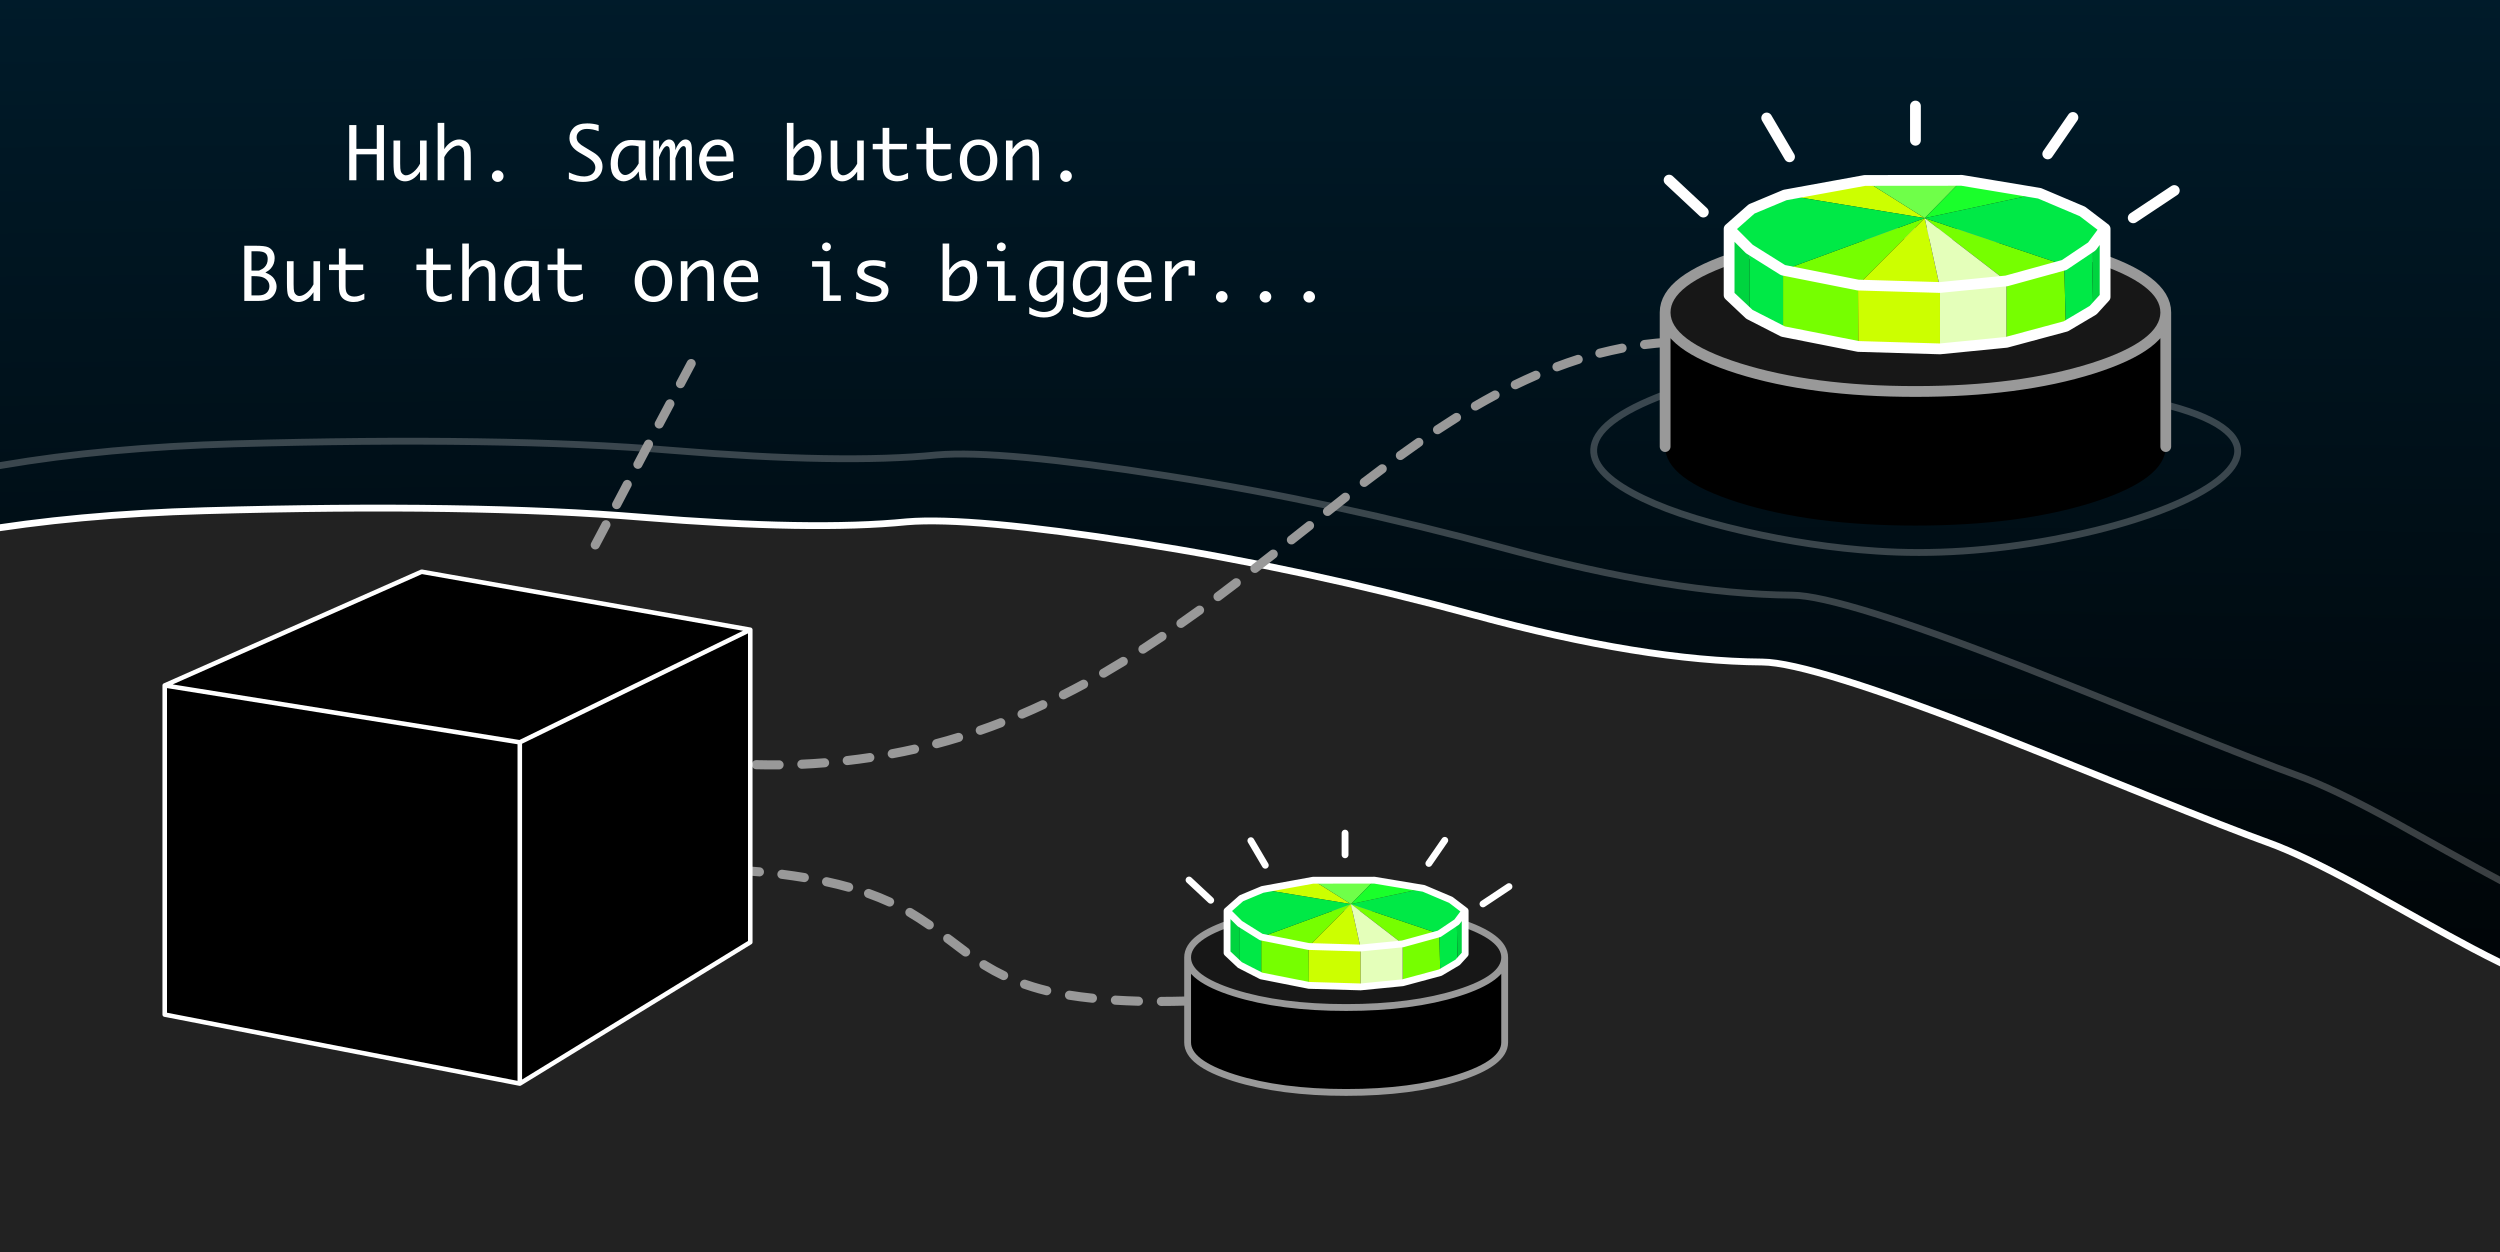 
<svg xmlns="http://www.w3.org/2000/svg" version="1.1" xmlns:xlink="http://www.w3.org/1999/xlink" preserveAspectRatio="none" x="0px" y="0px" width="2196px" height="1100px" viewBox="0 0 2196 1100">
<rect x="0" y="0" width="2196" height="1100" fill="#808080" stroke="none"/>
<defs>
<radialGradient id="Gradient_1" gradientUnits="userSpaceOnUse" cx="0" cy="0" r="1086.7" fx="0" fy="0" gradientTransform="matrix( 0, 1, -12.358, 0, 1182.1,1005.15) " spreadMethod="pad">
<stop  offset="0%" stop-color="#000000"/>

<stop  offset="100%" stop-color="#001D2D"/>
</radialGradient>

<g id="Layer11_0_FILL">
<path fill="url(#Gradient_1)" stroke="none" d="
M 2311.45 -65.7
Q 2311.078 -51.542 1930.55 -43.2 1587.75 -35.7 1092.6 -35.7 597.45 -35.7 254.65 -43.2 -125.878 -51.542 -126.25 -65.7
L -126.25 1147.65 2311.45 1147.65 2311.45 -65.7 Z"/>
</g>

<g id="Layer9_0_FILL">
<path fill="#222222" stroke="none" d="
M 1885.2 698.35
Q 1783.85 657.5 1754 645.85 1590.3 581.85 1548.05 581.5 1443.946 580.762 1295.05 540.3 1146.207 499.837 999.2 476.75 852.197 453.704 796.65 458.35 713.7 466.7 564 454.35 414.25 442 180 448.6 67.1 451.75 -24.65 467.45 -45.05 470.9 -66.25 474.25
L -66.25 1147.65 2328.6 1147.65 2328.6 874.7
Q 2303.8 885.55 2259.75 872 2225.25 861.4 2171.05 832.75 2152.95 823.2 2123.8 806.9 2085.7 785.6 2077.1 780.85 2022.95 751.15 1992.5 740.2 1960.3 728.6 1885.2 698.35 Z"/>
</g>

<g id="Layer8_0_STROKES_1_FILL">
<path fill="#999999" stroke="none" d="
M 524.1 482.45
Q 525.677 481.969 526.45 480.5
L 535.8 462.8
Q 536.571 461.323 536.05 459.75 535.574 458.173 534.1 457.4 532.628 456.629 531.05 457.1 529.473 457.631 528.7 459.1
L 519.35 476.8
Q 518.579 478.277 519.05 479.85 519.576 481.427 521.05 482.2 522.522 482.971 524.1 482.45
M 538.1 441.4
Q 537.329 442.877 537.8 444.45 538.326 446.027 539.8 446.8 541.272 447.571 542.85 447.05 544.427 446.569 545.2 445.1
L 554.5 427.4
Q 555.271 425.923 554.75 424.35 554.274 422.773 552.8 422 551.328 421.229 549.75 421.7 548.173 422.231 547.4 423.7
L 538.1 441.4
M 571.5 386.6
Q 570.028 385.829 568.45 386.3 566.873 386.831 566.1 388.3
L 556.8 406
Q 556.029 407.477 556.5 409.05 557.026 410.627 558.5 411.4 559.972 412.171 561.55 411.65 563.127 411.169 563.9 409.7
L 573.2 392
Q 573.971 390.523 573.45 388.95 572.974 387.373 571.5 386.6
M 591.95 356.6
Q 592.758 355.151 592.25 353.55 591.788 352 590.3 351.2 588.856 350.442 587.25 350.9 585.7 351.417 584.9 352.85
L 575.5 370.55
Q 574.742 372.049 575.2 373.6 575.712 375.2 577.15 375.95 578.644 376.758 580.2 376.25 581.8 375.783 582.55 374.3
L 591.95 356.6
M 610.95 318.15
Q 610.488 316.6 609 315.8 607.556 315.042 605.95 315.5 604.4 316.017 603.6 317.45
L 594.2 335.15
Q 593.442 336.649 593.9 338.2 594.412 339.8 595.85 340.55 597.344 341.358 598.9 340.85 600.5 340.383 601.25 338.9
L 610.65 321.2
Q 611.458 319.751 610.95 318.15 Z"/>
</g>

<g id="Layer5_0_STROKES_1_FILL">
<path fill="#999999" stroke="none" d="
M 885.35 855.6
Q 884.82 854.07 883.3 853.35 875.268 849.491 867.7 844.85 867.086 844.461 866.4 844 865.015 843.137 863.4 843.5 861.779 843.855 860.85 845.25 859.987 846.642 860.35 848.25 860.697 849.87 862.05 850.75 862.814 851.239 863.5 851.65 871.432 856.509 879.85 860.55 881.371 861.271 882.9 860.7 884.481 860.172 885.2 858.65 885.923 857.181 885.35 855.6
M 820.2 811.8
Q 819.932 810.177 818.55 809.2 809.536 802.921 802.25 798.65
L 802.3 798.65
Q 801.8 798.375 801.3 798.05 799.871 797.221 798.25 797.6 796.676 798.029 795.8 799.45 794.971 800.874 795.35 802.45 795.783 804.073 797.2 804.9 797.7 805.225 798.2 805.5
L 798.2 805.55
Q 805.263 809.679 814 815.75 815.383 816.719 817 816.4 818.625 816.134 819.55 814.75 820.521 813.419 820.2 811.8
M 852.15 835.65
Q 851.905 834.017 850.55 833 844.209 828.346 836.4 822.3 836.355 822.301 836.3 822.25 835.627 821.763 834.95 821.25 833.664 820.227 832 820.4 830.381 820.622 829.35 821.9 828.325 823.233 828.5 824.85 828.725 826.518 830 827.55 830.739 828.111 831.5 828.65 831.538 828.698 831.55 828.7 839.42 834.775 845.8 839.45 847.166 840.451 848.8 840.2 850.436 839.955 851.4 838.6 852.405 837.285 852.15 835.65
M 940.1 870.25
Q 938.457 869.983 937.1 870.95 935.76 871.934 935.5 873.55 935.231 875.205 936.2 876.55 937.185 877.889 938.8 878.15 948.52 879.715 959.15 880.8 960.829 880.995 962.1 879.95 963.408 878.897 963.55 877.25 963.746 875.61 962.7 874.3 961.658 873.043 960 872.85 949.593 871.785 940.1 870.25
M 908.35 863.05
Q 904.789 861.998 901.3 860.75 899.769 860.228 898.25 860.95 896.778 861.669 896.2 863.2 895.677 864.781 896.4 866.25 897.119 867.771 898.65 868.3 902.311 869.602 906.05 870.7
L 906 870.7
Q 911.982 872.565 918.5 874.15 920.106 874.527 921.5 873.65 922.937 872.794 923.3 871.2 923.716 869.594 922.85 868.15 921.995 866.752 920.4 866.35 914.118 864.835 908.35 863.05
L 908.35 863.05
M 1020.15 875.65
Q 1018.495 875.652 1017.3 876.8 1016.152 877.995 1016.15 879.65 1016.152 881.305 1017.3 882.45 1018.495 883.648 1020.15 883.65 1030.011 883.651 1040.4 883.35 1042.067 883.303 1043.2 882.1 1044.344 880.884 1044.3 879.2 1044.254 877.583 1043.05 876.45 1041.835 875.308 1040.15 875.35 1029.889 875.649 1020.15 875.65
M 980.05 874.55
Q 978.402 874.45 977.15 875.55 975.905 876.65 975.8 878.3 975.699 879.951 976.8 881.2 977.897 882.444 979.55 882.55 989.36 883.151 999.85 883.45 1001.535 883.492 1002.75 882.35 1003.954 881.217 1004 879.55 1004.044 877.916 1002.9 876.7 1001.767 875.497 1000.1 875.45 989.74 875.149 980.05 874.55
M 1070.35 875.25
Q 1069.131 874.164 1067.45 874.25 1063.85 874.45 1060.25 874.6 1058.625 874.675 1057.5 875.9 1056.379 877.124 1056.45 878.75 1056.524 880.425 1057.75 881.55 1058.973 882.67 1060.6 882.6 1064.25 882.45 1067.9 882.25 1069.57 882.159 1070.65 880.9 1071.787 879.681 1071.7 878 1071.61 876.38 1070.35 875.25
M 603.75 762.35
Q 603.708 763.999 604.85 765.2 605.999 766.404 607.65 766.45 617.711 766.7 627.3 767.15 628.975 767.221 630.2 766.1 631.425 764.978 631.5 763.3 631.572 761.676 630.45 760.45 629.327 759.227 627.65 759.15 617.988 758.7 607.85 758.45 606.2 758.409 605 759.55 603.794 760.697 603.75 762.35
M 564.15 762.25
Q 564.166 763.895 565.35 765.05 566.544 766.213 568.2 766.2 578.262 766.1 587.9 766.15 589.57 766.162 590.75 765 591.935 763.829 591.95 762.15 591.963 760.528 590.8 759.35 589.632 758.166 587.95 758.15 578.238 758.1 568.1 758.2 566.454 758.217 565.3 759.4 564.136 760.593 564.15 762.25
M 647.3 668.2
Q 646.219 666.991 644.55 666.9 634.737 666.362 624.8 665.5 623.15 665.383 621.85 666.45 620.611 667.513 620.45 669.15 620.332 670.8 621.4 672.05 622.462 673.337 624.1 673.45 634.163 674.338 644.1 674.9 645.782 674.986 647 673.85 648.26 672.77 648.35 671.1 648.437 669.469 647.3 668.2
M 604.15 671.45
Q 605.82 671.66 607.1 670.6 608.429 669.592 608.6 667.95 608.811 666.318 607.75 665 606.754 663.722 605.1 663.5 595.325 662.387 585.45 660.95 583.85 660.71 582.5 661.7 581.193 662.692 580.95 664.3 580.709 665.951 581.7 667.25 582.69 668.606 584.3 668.85 594.275 670.313 604.15 671.45
M 1086.45 507.95
Q 1084.846 507.723 1083.5 508.7 1075.388 514.962 1067.5 520.85 1066.179 521.847 1065.95 523.45 1065.709 525.116 1066.7 526.45 1067.694 527.771 1069.3 528 1070.965 528.237 1072.3 527.25 1080.212 521.338 1088.35 515.05 1089.682 514.063 1089.9 512.4 1090.127 510.791 1089.1 509.45 1088.114 508.163 1086.45 507.95
M 1003.1 574.1
Q 1004.72 574.449 1006.1 573.55 1014.362 568.226 1023 562.35 1024.362 561.419 1024.65 559.8 1024.985 558.176 1024.05 556.8 1023.119 555.433 1021.5 555.1 1019.881 554.815 1018.5 555.75 1009.938 561.574 1001.75 566.85 1000.393 567.746 1000.05 569.35 999.699 570.973 1000.6 572.35 1001.494 573.759 1003.1 574.1
M 1051.35 532.7
Q 1043.025 538.737 1035.05 544.3 1033.708 545.275 1033.4 546.9 1033.129 548.52 1034.05 549.85 1035.025 551.234 1036.65 551.5 1038.277 551.821 1039.65 550.85 1047.674 545.263 1056.05 539.2 1057.387 538.214 1057.65 536.55 1057.906 534.945 1056.9 533.6 1055.953 532.26 1054.3 532 1052.698 531.733 1051.35 532.7
M 1118.85 482.75
Q 1117.234 482.579 1115.9 483.6 1107.225 490.4 1099.85 496.15 1098.573 497.184 1098.35 498.8 1098.175 500.466 1099.2 501.75 1100.23 503.078 1101.85 503.25 1103.516 503.471 1104.8 502.45 1112.175 496.7 1120.85 489.9 1122.178 488.866 1122.35 487.2 1122.575 485.584 1121.55 484.25 1120.52 482.972 1118.85 482.75
M 1150.75 457.7
Q 1149.132 457.529 1147.8 458.55 1139.475 465.15 1131.9 471.1 1130.627 472.131 1130.4 473.75 1130.226 475.417 1131.25 476.7 1132.281 478.028 1133.9 478.2 1135.562 478.424 1136.85 477.4 1144.425 471.45 1152.75 464.85 1154.078 463.814 1154.25 462.15 1154.461 460.531 1153.4 459.2 1152.404 457.921 1150.75 457.7
M 1182.25 432.8
Q 1180.62 432.641 1179.3 433.65 1171.162 440.125 1163.6 446.1 1162.312 447.159 1162.1 448.8 1161.939 450.432 1162.95 451.7 1164.009 453.029 1165.65 453.2 1167.29 453.411 1168.6 452.35 1176.138 446.375 1184.25 439.9 1185.577 438.889 1185.75 437.25 1185.961 435.618 1184.9 434.3 1183.892 433.021 1182.25 432.8
M 1218.1 412.35
Q 1218.341 410.734 1217.35 409.4 1216.356 408.079 1214.7 407.85 1213.085 407.612 1211.75 408.6 1203.988 414.412 1195.9 420.55 1194.616 421.588 1194.4 423.2 1194.173 424.859 1195.15 426.15 1196.186 427.486 1197.8 427.7 1199.456 427.925 1200.75 426.9 1208.812 420.788 1216.55 415 1217.87 414.003 1218.1 412.35
M 843.85 644.2
Q 842.404 643.443 840.8 643.9 831.3 646.848 821.7 649.35 820.13 649.81 819.3 651.25 818.457 652.682 818.85 654.25 819.309 655.868 820.75 656.7 822.184 657.541 823.75 657.1 833.5 654.552 843.15 651.55 844.751 651.087 845.5 649.6 846.308 648.156 845.8 646.55 845.338 645 843.85 644.2
M 859.8 637.7
Q 858.23 638.266 857.5 639.75 856.777 641.241 857.3 642.8 857.864 644.367 859.35 645.1 860.844 645.821 862.4 645.25 871.475 642.151 880.45 638.65 881.229 638.367 881.8 637.75 881.875 637.725 881.9 637.65 883.098 636.505 883.1 634.85 883.098 633.195 881.9 632 880.755 630.852 879.1 630.85 877.933 630.851 877 631.4 868.45 634.743 859.8 637.7
M 917.4 615.3
Q 915.851 614.729 914.35 615.4 905.213 619.699 896.15 623.55 894.664 624.224 894.05 625.75 893.426 627.291 894.05 628.8 894.723 630.34 896.25 630.95 897.786 631.573 899.3 630.9 908.487 627.001 917.75 622.65 919.241 621.959 919.8 620.4 920.373 618.85 919.65 617.35 918.961 615.857 917.4 615.3
M 953 597.2
Q 951.416 596.744 949.95 597.5 941.1 602.299 932.3 606.7 930.825 607.478 930.3 609.05 929.778 610.617 930.5 612.1 931.277 613.579 932.85 614.1 934.413 614.621 935.9 613.85 944.8 609.401 953.75 604.55 955.202 603.781 955.65 602.2 956.158 600.614 955.35 599.15 954.583 597.696 953 597.2
M 759.35 786.55
Q 760.063 788.055 761.6 788.6 771.044 791.957 779.75 795.95 781.298 796.673 782.85 796.1 784.389 795.527 785.05 794 785.773 792.508 785.2 790.95 784.621 789.411 783.1 788.7 774.056 784.543 764.25 781.05 762.737 780.529 761.25 781.25 759.743 781.954 759.15 783.5 758.627 785.054 759.35 786.55
M 722.7 776.7
Q 723.609 778.122 725.2 778.45 735.281 780.591 744.35 783.15 745.942 783.605 747.4 782.8 748.847 781.989 749.3 780.4 749.757 778.805 748.95 777.35 748.142 775.905 746.55 775.45 737.219 772.809 726.85 770.6 725.262 770.288 723.85 771.2 722.489 772.109 722.15 773.7 721.8 775.338 722.7 776.7
M 683.65 770.45
Q 684.698 771.761 686.35 771.95 696.472 773.263 705.85 774.8 707.476 775.067 708.8 774.1 710.176 773.13 710.45 771.5 710.719 769.872 709.75 768.5 708.782 767.175 707.15 766.9 697.628 765.337 687.35 764 685.717 763.813 684.4 764.8 683.087 765.851 682.85 767.5 682.662 769.137 683.65 770.45
M 670.15 763.3
Q 669.118 762.028 667.45 761.85 657.827 760.962 647.55 760.25 645.926 760.149 644.65 761.25 643.419 762.335 643.3 763.95 643.198 765.623 644.3 766.85 645.386 768.13 647 768.25 657.173 768.938 666.7 769.8 668.37 769.981 669.65 768.9 670.924 767.867 671.05 766.2 671.232 764.58 670.15 763.3
M 726.9 667
Q 725.665 665.934 724 666.05 714.15 666.861 704.15 667.3 702.521 667.376 701.4 668.6 700.278 669.826 700.35 671.45 700.425 673.127 701.65 674.25 702.878 675.371 704.5 675.3 714.65 674.839 724.65 674 726.323 673.889 727.4 672.6 728.467 671.366 728.3 669.7 728.19 668.078 726.9 667
M 661.6 668.8
Q 660.395 669.947 660.35 671.6 660.307 673.249 661.45 674.45 662.599 675.654 664.25 675.7 674.375 675.951 684.4 675.85 686.046 675.833 687.2 674.65 688.364 673.457 688.35 671.8 688.334 670.155 687.15 669 685.956 667.837 684.3 667.85 674.424 667.949 664.45 667.7 662.8 667.659 661.6 668.8
M 805.45 654.65
Q 804.081 653.787 802.45 654.15 792.787 656.336 783 658.15 781.383 658.482 780.45 659.85 779.515 661.223 779.8 662.85 780.131 664.467 781.5 665.4 782.873 666.333 784.5 666 794.413 664.164 804.2 661.95 805.834 661.58 806.7 660.15 807.614 658.779 807.25 657.15 806.881 655.564 805.45 654.65
M 766.4 662.2
Q 765.086 661.246 763.45 661.5 753.675 662.986 743.8 664.1 742.157 664.322 741.1 665.6 740.089 666.918 740.25 668.55 740.471 670.192 741.75 671.2 743.069 672.26 744.7 672.05 754.725 670.914 764.65 669.4 766.285 669.154 767.25 667.8 768.255 666.485 768 664.85 767.755 663.214 766.4 662.2
M 965.5 590.25
Q 965.107 591.868 965.95 593.3 966.782 594.741 968.35 595.15 969.964 595.592 971.4 594.75 980.037 589.738 988.75 584.4 990.185 583.555 990.55 581.95 990.966 580.344 990.1 578.9 989.245 577.513 987.65 577.1 986.046 576.724 984.6 577.55 975.962 582.862 967.4 587.85 965.963 588.683 965.5 590.25
M 1280.3 362.8
Q 1278.688 362.425 1277.25 363.3 1269.189 368.386 1260.55 374.1 1259.162 375.041 1258.8 376.65 1258.501 378.268 1259.4 379.65 1260.338 381.039 1261.95 381.35 1263.567 381.696 1264.95 380.75 1273.511 375.114 1281.5 370.1 1282.927 369.211 1283.3 367.6 1283.664 365.986 1282.75 364.55 1281.9 363.171 1280.3 362.8
M 1247 384.65
Q 1245.383 384.381 1244 385.3 1236.088 390.837 1227.75 396.85 1226.412 397.836 1226.15 399.45 1225.894 401.105 1226.85 402.45 1227.847 403.79 1229.45 404.05 1231.103 404.316 1232.45 403.35 1240.712 397.363 1248.55 391.85 1249.932 390.923 1250.2 389.3 1250.521 387.681 1249.55 386.3 1248.625 384.966 1247 384.65
M 1500.5 296.1
Q 1492.5 295.797 1484.5 295.9 1482.857 295.917 1481.7 297.1 1480.536 298.293 1480.55 299.95 1480.566 301.595 1481.75 302.75 1482.941 303.913 1484.6 303.9 1492.4 303.803 1500.2 304.1 1501.855 304.157 1503.05 303 1504.29 301.897 1504.35 300.25 1504.408 298.596 1503.25 297.35 1502.146 296.162 1500.5 296.1
M 1442.15 305.8
Q 1443.487 306.837 1445.1 306.6 1454.95 305.341 1464.8 304.65 1466.483 304.529 1467.55 303.25 1468.653 302.021 1468.5 300.35 1468.418 298.721 1467.15 297.6 1465.918 296.536 1464.25 296.65 1454.15 297.359 1444.05 298.65 1442.44 298.901 1441.4 300.2 1440.411 301.539 1440.6 303.15 1440.85 304.812 1442.15 305.8
M 1427.05 302.5
Q 1425.694 301.603 1424.05 301.9 1414.213 303.846 1404.35 306.35 1402.749 306.794 1401.9 308.2 1401.058 309.652 1401.45 311.25 1401.893 312.851 1403.3 313.7 1404.752 314.541 1406.35 314.1 1415.987 311.654 1425.6 309.75 1427.249 309.451 1428.15 308.05 1429.098 306.696 1428.75 305.05 1428.453 303.454 1427.05 302.5
M 1314.45 343.15
Q 1312.882 342.693 1311.4 343.45 1302.763 348.111 1294 353.2 1292.562 354.033 1292.1 355.6 1291.707 357.218 1292.55 358.65 1293.382 360.091 1294.95 360.5 1296.565 360.941 1298 360.1 1306.637 355.089 1315.15 350.5 1316.637 349.734 1317.1 348.15 1317.608 346.579 1316.8 345.1 1316.035 343.66 1314.45 343.15
M 1366 325.85
Q 1367.538 326.534 1369.05 325.95 1378.312 322.441 1387.5 319.5 1389.08 319.008 1389.85 317.5 1390.609 316.063 1390.1 314.5 1389.597 312.921 1388.1 312.15 1386.662 311.38 1385.1 311.85 1375.688 314.859 1366.2 318.45 1364.679 319.054 1364 320.55 1363.326 322.085 1363.9 323.6 1364.515 325.169 1366 325.85
M 1350.6 325.9
Q 1349.086 325.314 1347.55 325.95 1338.475 329.91 1329.3 334.35 1327.815 335.073 1327.25 336.6 1326.727 338.196 1327.45 339.7 1328.171 341.186 1329.7 341.7 1331.295 342.271 1332.8 341.55 1341.825 337.19 1350.75 333.3 1352.263 332.661 1352.85 331.1 1353.487 329.594 1352.8 328.05 1352.162 326.545 1350.6 325.9 Z"/>
</g>

<g id="Layer5_1_FILL">
<path fill="#000000" stroke="none" d="
M 553.3 389.5
L 193.1 331.8 193.1 665.7 553.3 735.7 553.3 389.5
M 453.75 216.45
L 193.1 331.8 553.3 389.5 787.1 275.3 453.75 216.45
M 787.1 592.3
L 787.1 275.3 553.3 389.5 553.3 735.7 787.1 592.3 Z"/>
</g>

<g id="science_button_in_water_0_Layer2_0_FILL">
<path fill="#000000" stroke="none" d="
M 277.9 95.3
Q 277.55 113.35 237.15 126.15 196.35 139 138.65 139 81 139 40.15 126.15 -0.25 113.35 -0.6 95.3
L -0.6 169.65
Q -0.6 187.85 40.15 200.75 81 213.6 138.65 213.6 196.35 213.6 237.15 200.75 277.9 187.85 277.9 169.65
L 277.9 95.3 Z"/>

<path fill="#171717" stroke="none" d="
M 277.9 95.3
L 277.9 95
Q 277.9 76.8 237.15 63.85 196.35 50.95 138.65 50.95 81 50.95 40.15 63.85 -0.6 76.8 -0.6 95
L -0.6 95.3
Q -0.25 113.35 40.15 126.15 81 139 138.65 139 196.35 139 237.15 126.15 277.55 113.35 277.9 95.3 Z"/>
</g>

<g id="science_button_cap_1_0_Layer1_0_FILL">
<path fill="#76FF00" stroke="none" d="
M 108.8 79.6
L 154.25 114.55 186.4 105.7 108.8 79.6
M 30 108.55
L 71.7 116.85 108.8 79.6 30 108.55
M 30 108.55
L 30 142.7 71.9 151 71.7 116.85 30 108.55
M 187.3 139.8
L 186.4 105.7 154.25 114.55 154.25 148.7 187.3 139.8 Z"/>

<path fill="#CCFF00" stroke="none" d="
M 117.3 118.2
L 108.8 79.6 71.7 116.85 117.3 118.2
M 71.7 116.85
L 71.9 151 117.3 152.35 117.3 118.2 71.7 116.85
M 75.5 58.65
L 31.05 66.75 108.8 79.6 75.5 58.65 Z"/>

<path fill="#E4FFBA" stroke="none" d="
M 117.3 118.2
L 154.25 114.55 108.8 79.6 117.3 118.2
M 117.3 118.2
L 117.3 152.35 154.25 148.7 154.25 114.55 117.3 118.2 Z"/>

<path fill="#00E946" stroke="none" d="
M 30 142.7
L 30 108.55 11.25 96.8 11.25 133.1 30 142.7
M 0 85.55
L 11.25 96.8 30 108.55 108.8 79.6 31.05 66.75 12.5 74.5 0 85.55
M 186.4 105.7
L 187.3 139.8 202.5 130.8 201.8 95.35 186.4 105.7
M 209.15 85.55
L 209.1 85.45 206.35 89.2 209.15 85.55
M 196.55 75.9
L 172.7 65.8 108.8 79.6 186.4 105.7 201.8 95.35 206.35 89.2 209.1 85.45 196.55 75.9 Z"/>

<path fill="#00D43F" stroke="none" d="
M 11.25 96.8
L 0 85.55 0 122.5 11.25 133.1 11.25 96.8
M 209.15 85.55
L 206.35 89.2 201.8 95.35 202.5 130.8 209.15 123.5 209.15 85.55
M 209.1 85.45
L 209.1 85.45 209.15 85.55 209.1 85.45 Z"/>

<path fill="#6FFF49" stroke="none" d="
M 108.8 79.6
L 129.45 58.6 75.5 58.65 108.8 79.6 Z"/>

<path fill="#1AFF2B" stroke="none" d="
M 129.45 58.6
L 108.8 79.6 172.7 65.8 129.45 58.6 Z"/>
</g>

<g id="science_button_1_0_Layer2_0_FILL">
<path fill="#000000" stroke="none" d="
M 277.9 169.65
L 277.9 95.3
Q 277.55 113.35 237.15 126.15 196.35 139 138.65 139 81 139 40.15 126.15 -0.25 113.35 -0.6 95.3
L -0.6 169.65
Q -0.6 187.85 40.15 200.75 81 213.6 138.65 213.6 196.35 213.6 237.15 200.75 277.9 187.85 277.9 169.65 Z"/>

<path fill="#171717" stroke="none" d="
M 277.9 95.3
L 277.9 95
Q 277.9 76.8 237.15 63.85 196.35 50.95 138.65 50.95 81 50.95 40.15 63.85 -0.6 76.8 -0.6 95
L -0.6 95.3
Q -0.25 113.35 40.15 126.15 81 139 138.65 139 196.35 139 237.15 126.15 277.55 113.35 277.9 95.3 Z"/>
</g>

<g id="Layer1_0_FILL">
<path fill="#FFFFFF" stroke="none" d="
M 440.8 158.3
Q 442.3 156.8 442.3 154.75 442.3 152.6 440.8 151.15 439.25 149.65 437.2 149.65 435.15 149.65 433.65 151.15 432.1 152.6 432.1 154.75 432.1 156.8 433.6 158.3 435.1 159.8 437.2 159.8 439.3 159.8 440.8 158.3
M 330.95 109.85
L 330.95 130.75 313.05 130.75 313.05 109.85 306.75 109.85 306.75 158.35 313.05 158.35 313.05 135.55 330.95 135.55 330.95 158.35 337.25 158.35 337.25 109.85 330.95 109.85
M 368.95 123.45
L 368.95 143.8
Q 366.65 148.2 363.15 151.1 359.6 154 356.55 154 355.05 154 353.75 152.95 352.45 151.9 352 150.3 351.5 148.7 351.5 143.65
L 351.5 123.45 345.65 123.45 345.65 142.95
Q 345.65 150.7 346.65 153.4 347.65 156.05 350.25 157.7 352.75 159.3 355.85 159.3 359.25 159.3 362.7 157.15 366.15 155 368.95 150.7
L 368.95 158.35 374.75 158.35 374.75 123.45 368.95 123.45
M 390.25 107.9
L 384.45 107.9 384.45 158.35 390.25 158.35 390.25 138
Q 392.55 133.65 396.05 130.75 399.55 127.8 402.65 127.8 404.15 127.8 405.5 128.85 406.75 129.9 407.25 131.5 407.75 133.1 407.75 138.15
L 407.75 158.35 413.55 158.35 413.55 138.85
Q 413.55 133.05 413.25 131.2 413 129.3 412.2 127.65 411.25 125.5 408.8 124 406.3 122.5 403.35 122.5 399.8 122.5 396.3 124.75 392.75 127.05 390.25 131.05
L 390.25 107.9
M 602.3 122.5
Q 600.3 122.5 598.75 123.65 597.15 124.8 595.75 126.8 594.25 128.8 593.25 132
L 593.25 130.1
Q 593.25 126.45 591.7 124.5 590.15 122.5 587.6 122.5 585.5 122.5 583.4 124.4 581.3 126.35 578.9 131.45
L 578.9 123.45 573.8 123.45 573.8 158.35 578.9 158.35 578.9 138.2
Q 580.55 133.85 582.4 131.05 584.25 128.3 585.85 128.3 586.55 128.3 587.5 129.1 588.4 129.9 588.4 134.55
L 588.4 158.35 593.25 158.35 593.25 139
Q 595.15 133.25 597.05 130.8 598.9 128.3 600.5 128.3 601.15 128.3 601.75 128.85 602.3 129.4 602.5 130.5
L 602.65 158.35 607.75 158.35 607.75 132
Q 607.75 126.3 606.15 124.4 604.55 122.5 602.3 122.5
M 622.15 124.9
Q 618.3 127.4 616.2 131.8 614.05 136.2 614.05 141 614.05 145.9 616.3 150.3 618.55 154.65 622.25 157 625.95 159.3 630.7 159.3 636.9 159.3 643.9 156.05
L 643.9 150.75
Q 637.05 154.5 631.45 154.5 628.3 154.5 625.8 153 623.35 151.5 621.85 148.5 620.3 145.45 620.3 141.8
L 644.4 141.8 644.4 140.55
Q 644.4 131.35 640.65 126.9 636.85 122.5 630.65 122.5 625.95 122.5 622.15 124.9
M 620.65 137.5
Q 621.7 132.5 624.3 129.9 626.85 127.3 630.4 127.3 633.9 127.3 635.95 129.85 638.05 132.4 638.05 136.65
L 638.05 137.5 620.65 137.5
M 525.85 109.85
Q 521 108.4 515.85 108.4 507.75 108.4 504 112.15 500.2 115.85 500.2 121.35 500.2 128.8 508.7 133.85
L 515.1 137.55
Q 519.6 140.2 521.25 142.4 522.95 144.65 522.95 147.15 522.95 149.3 521.75 151.15 520.5 153 518.2 154 515.85 155 513.3 155 507.2 155 499.7 151.4
L 499.7 157.3
Q 503.95 158.85 506.55 159.35 509.2 159.8 512.05 159.8 521.05 159.8 525.15 155.8 529.25 151.75 529.25 146.15 529.25 138.75 521.25 133.9
L 513.25 129.05
Q 510.25 127.4 508.4 125.45 506.5 123.5 506.5 120.5 506.5 117.5 508.95 115.35 511.45 113.25 515.5 113.25 520.5 113.25 525.85 115.25
L 525.85 109.85
M 566.85 123.45
L 554.5 122.95
Q 548.75 122.95 544.9 125.75 541 128.5 538.7 133.25 536.4 138 536.4 144.05 536.4 151.75 539.9 155.55 543.35 159.3 547.75 159.3 550.85 159.3 554.6 157.1 558.35 154.9 561 150.55 561.4 155.5 562.1 158.35
L 568.15 158.35
Q 566.85 154.4 566.85 148.1
L 566.85 123.45
M 542.7 143.3
Q 542.7 136.1 546.3 131.95 549.85 127.8 555.25 127.8 557.9 127.8 561 128.6
L 561 143.6
Q 558.4 148.25 555.15 151 551.85 153.75 549.1 153.75 546.6 153.75 544.65 151.1 542.7 148.5 542.7 143.3
M 735.5 143.65
L 735.5 123.45 729.65 123.45 729.65 142.95
Q 729.65 150.7 730.65 153.4 731.65 156.05 734.25 157.7 736.75 159.3 739.85 159.3 743.25 159.3 746.7 157.15 750.15 155 752.95 150.7
L 752.95 158.35 758.75 158.35 758.75 123.45 752.95 123.45 752.95 143.8
Q 750.65 148.2 747.15 151.1 743.6 154 740.55 154 739.05 154 737.75 152.95 736.45 151.9 736 150.3 735.5 148.7 735.5 143.65
M 781.15 112.3
L 775.3 112.3 775.3 126.35 766.6 126.35 766.6 131.2 775.3 131.2 775.3 145.25
Q 775.3 151 776.9 153.75 778.4 156.5 781.45 157.9 784.5 159.3 788.15 159.3
L 791.7 159
Q 793.55 158.65 797.65 156.95
L 797.65 151.8
Q 793 154.5 788.75 154.5 786.5 154.5 784.8 153.65 783.15 152.85 782.15 151.15 781.15 149.4 781.15 145.15
L 781.15 131.2 796.65 131.2 796.65 126.35 781.15 126.35 781.15 112.3
M 697 107.9
L 691.2 107.9 691.2 158.35 703.5 158.85
Q 709.25 158.85 713.1 156.1 717 153.3 719.35 148.55 721.65 143.8 721.65 137.75 721.65 130.05 718.15 126.25 714.65 122.5 710.25 122.5 707.15 122.5 703.45 124.7 699.7 126.9 697 131.3
L 697 107.9
M 697 138.2
Q 699.65 133.55 702.95 130.8 706.2 128.05 708.9 128.05 711.4 128.05 713.35 130.65 715.35 133.3 715.35 138.5 715.35 145.75 711.75 149.85 708.1 154 702.85 154 700.2 154 697 153.2
L 697 138.2
M 940 158.3
Q 941.5 156.8 941.5 154.75 941.5 152.6 940 151.15 938.45 149.65 936.4 149.65 934.35 149.65 932.85 151.15 931.3 152.6 931.3 154.75 931.3 156.8 932.8 158.3 934.3 159.8 936.4 159.8 938.5 159.8 940 158.3
M 819.55 112.3
L 813.7 112.3 813.7 126.35 805 126.35 805 131.2 813.7 131.2 813.7 145.25
Q 813.7 151 815.3 153.75 816.8 156.5 819.85 157.9 822.9 159.3 826.55 159.3
L 830.1 159
Q 831.95 158.65 836.05 156.95
L 836.05 151.8
Q 831.4 154.5 827.15 154.5 824.9 154.5 823.2 153.65 821.55 152.85 820.55 151.15 819.55 149.4 819.55 145.15
L 819.55 131.2 835.05 131.2 835.05 126.35 819.55 126.35 819.55 112.3
M 889.45 131.05
L 889.45 123.45 883.65 123.45 883.65 158.35 889.45 158.35 889.45 138
Q 891.75 133.65 895.25 130.75 898.75 127.8 901.85 127.8 903.35 127.8 904.7 128.85 905.95 129.9 906.45 131.5 906.95 133.1 906.95 138.15
L 906.95 158.35 912.75 158.35 912.75 138.85
Q 912.75 131.05 911.75 128.4 910.7 125.75 908.2 124.15 905.65 122.5 902.55 122.5 899 122.5 895.5 124.75 891.95 127.05 889.45 131.05
M 871.55 127.7
Q 867.05 122.5 859.6 122.5 852.1 122.5 847.6 127.7 843.1 132.9 843.1 140.9 843.1 148.85 847.6 154.1 852.1 159.3 859.6 159.3 867.05 159.3 871.55 154.1 876.05 148.85 876.05 140.9 876.05 132.9 871.55 127.7
M 867 130.95
Q 869.75 134.55 869.75 140.9 869.75 147.25 867 150.85 864.25 154.5 859.6 154.5 854.95 154.5 852.2 150.85 849.45 147.25 849.45 140.9 849.45 134.55 852.2 130.95 854.95 127.3 859.6 127.3 864.25 127.3 867 130.95
M 875.7 216.85
Q 875.7 218.75 877.05 219.75 878.4 220.7 879.55 220.7 880.75 220.7 882.1 219.75 883.45 218.75 883.45 216.85 883.45 214.9 882.1 213.9 880.75 212.95 879.55 212.95 878.4 212.95 877.05 213.9 875.7 214.9 875.7 216.85
M 892.15 264.35
L 892.15 259.5 882.45 259.5 882.45 229.45 866.95 229.45 866.95 234.3 876.65 234.3 876.65 264.35 892.15 264.35
M 922.1 228.95
Q 916.35 228.95 912.45 231.75 908.6 234.5 906.3 239.25 903.95 244 903.95 250.05 903.95 257.75 907.45 261.55 910.95 265.3 915.3 265.3 918.45 265.3 922.2 263.1 925.95 260.9 928.6 256.5
L 928.6 261.45
Q 928.6 264.95 928.05 267.05 927.55 269.15 926.05 270.75 924.6 272.35 922.2 273.2 919.85 274.05 917.2 274.05 913.8 274.05 910.2 272.75 906.55 271.45 904.1 269.75
L 904.1 275.65
Q 910.6 278.9 916.95 278.9 923.3 278.9 927.7 276.2 932.2 273.5 933.45 268.85
L 934.2 264.9 934.4 229.45 922.1 228.95
M 913.85 237.95
Q 917.45 233.8 922.85 233.8 925.5 233.8 928.6 234.6
L 928.6 249.6
Q 926 254.25 922.7 257 919.4 259.75 916.7 259.75 914.2 259.75 912.25 257.1 910.3 254.5 910.3 249.3 910.3 242.1 913.85 237.95
M 1153.6 264.3
Q 1155.1 262.8 1155.1 260.75 1155.1 258.6 1153.6 257.15 1152.05 255.65 1150 255.65 1147.95 255.65 1146.45 257.15 1144.9 258.6 1144.9 260.75 1144.9 262.8 1146.4 264.3 1147.9 265.8 1150 265.8 1152.1 265.8 1153.6 264.3
M 972.6 264.9
L 972.8 229.45 960.5 228.95
Q 954.75 228.95 950.85 231.75 947 234.5 944.7 239.25 942.35 244 942.35 250.05 942.35 257.75 945.85 261.55 949.35 265.3 953.7 265.3 956.85 265.3 960.6 263.1 964.35 260.9 967 256.5
L 967 261.45
Q 967 264.95 966.45 267.05 965.95 269.15 964.45 270.75 963 272.35 960.6 273.2 958.25 274.05 955.6 274.05 952.2 274.05 948.6 272.75 944.95 271.45 942.5 269.75
L 942.5 275.65
Q 949 278.9 955.35 278.9 961.7 278.9 966.1 276.2 970.6 273.5 971.85 268.85
L 972.6 264.9
M 952.25 237.95
Q 955.85 233.8 961.25 233.8 963.9 233.8 967 234.6
L 967 249.6
Q 964.4 254.25 961.1 257 957.8 259.75 955.1 259.75 952.6 259.75 950.65 257.1 948.7 254.5 948.7 249.3 948.7 242.1 952.25 237.95
M 989.35 230.9
Q 985.5 233.4 983.4 237.8 981.25 242.2 981.25 247 981.25 251.9 983.5 256.3 985.75 260.65 989.45 263 993.15 265.3 997.9 265.3 1004.1 265.3 1011.1 262.05
L 1011.1 256.75
Q 1004.25 260.5 998.65 260.5 995.5 260.5 993 259 990.55 257.5 989.05 254.5 987.5 251.45 987.5 247.8
L 1011.6 247.8 1011.6 246.55
Q 1011.6 237.35 1007.85 232.9 1004.05 228.5 997.85 228.5 993.15 228.5 989.35 230.9
M 987.85 243.5
Q 988.9 238.5 991.5 235.9 994.05 233.3 997.6 233.3 1001.1 233.3 1003.15 235.85 1005.25 238.4 1005.25 242.65
L 1005.25 243.5 987.85 243.5
M 1029.25 229.45
L 1023.4 229.45 1023.4 264.35 1029.25 264.35 1029.25 244.05
Q 1032.2 238.95 1035.3 236.4 1038.45 233.8 1041.7 233.8
L 1044 234.05 1044 242.05 1049.6 242.05 1049.6 229.45
Q 1046.45 228.5 1043.3 228.5 1039 228.5 1035.5 230.65 1031.95 232.75 1029.25 237.05
L 1029.25 229.45
M 1115.2 264.3
Q 1116.7 262.8 1116.7 260.75 1116.7 258.6 1115.2 257.15 1113.65 255.65 1111.6 255.65 1109.55 255.65 1108.05 257.15 1106.5 258.6 1106.5 260.75 1106.5 262.8 1108 264.3 1109.5 265.8 1111.6 265.8 1113.7 265.8 1115.2 264.3
M 1076.8 264.3
Q 1078.3 262.8 1078.3 260.75 1078.3 258.6 1076.8 257.15 1075.25 255.65 1073.2 255.65 1071.15 255.65 1069.65 257.15 1068.1 258.6 1068.1 260.75 1068.1 262.8 1069.6 264.3 1071.1 265.8 1073.2 265.8 1075.3 265.8 1076.8 264.3
M 858.45 243.75
Q 858.45 236.05 854.95 232.25 851.45 228.5 847.05 228.5 843.95 228.5 840.25 230.7 836.5 232.9 833.8 237.3
L 833.8 213.9 828 213.9 828 264.35 840.3 264.85
Q 846.05 264.85 849.9 262.1 853.8 259.3 856.15 254.55 858.45 249.8 858.45 243.75
M 833.8 244.2
Q 836.45 239.55 839.75 236.8 843 234.05 845.7 234.05 848.2 234.05 850.15 236.65 852.15 239.3 852.15 244.5 852.15 251.75 848.55 255.85 844.9 260 839.65 260 837 260 833.8 259.2
L 833.8 244.2
M 590.45 246.9
Q 590.45 238.9 585.95 233.7 581.45 228.5 574 228.5 566.5 228.5 562 233.7 557.5 238.9 557.5 246.9 557.5 254.85 562 260.1 566.5 265.3 574 265.3 581.45 265.3 585.95 260.1 590.45 254.85 590.45 246.9
M 574 233.3
Q 578.65 233.3 581.4 236.95 584.15 240.55 584.15 246.9 584.15 253.25 581.4 256.85 578.65 260.5 574 260.5 569.35 260.5 566.6 256.85 563.85 253.25 563.85 246.9 563.85 240.55 566.6 236.95 569.35 233.3 574 233.3
M 609.65 236.75
Q 613.15 233.8 616.25 233.8 617.75 233.8 619.1 234.85 620.35 235.9 620.85 237.5 621.35 239.1 621.35 244.15
L 621.35 264.35 627.15 264.35 627.15 244.85
Q 627.15 237.05 626.15 234.4 625.1 231.75 622.6 230.15 620.05 228.5 616.95 228.5 613.4 228.5 609.9 230.75 606.35 233.05 603.85 237.05
L 603.85 229.45 598.05 229.45 598.05 264.35 603.85 264.35 603.85 244
Q 606.15 239.65 609.65 236.75
M 411.85 213.9
L 406.05 213.9 406.05 264.35 411.85 264.35 411.85 244
Q 414.15 239.65 417.65 236.75 421.15 233.8 424.25 233.8 425.75 233.8 427.1 234.85 428.35 235.9 428.85 237.5 429.35 239.1 429.35 244.15
L 429.35 264.35 435.15 264.35 435.15 244.85
Q 435.15 239.05 434.85 237.2 434.6 235.3 433.8 233.65 432.85 231.5 430.4 230 427.9 228.5 424.95 228.5 421.4 228.5 417.9 230.75 414.35 233.05 411.85 237.05
L 411.85 213.9
M 481 232.35
L 481 237.2 489.7 237.2 489.7 251.25
Q 489.7 257 491.3 259.75 492.8 262.5 495.85 263.9 498.9 265.3 502.55 265.3
L 506.1 265
Q 507.95 264.65 512.05 262.95
L 512.05 257.8
Q 507.4 260.5 503.15 260.5 500.9 260.5 499.2 259.65 497.55 258.85 496.55 257.15 495.55 255.4 495.55 251.15
L 495.55 237.2 511.05 237.2 511.05 232.35 495.55 232.35 495.55 218.3 489.7 218.3 489.7 232.35 481 232.35
M 460.9 228.95
Q 455.15 228.95 451.3 231.75 447.4 234.5 445.1 239.25 442.8 244 442.8 250.05 442.8 257.75 446.3 261.55 449.75 265.3 454.15 265.3 457.25 265.3 461 263.1 464.75 260.9 467.4 256.55 467.8 261.5 468.5 264.35
L 474.55 264.35
Q 473.25 260.4 473.25 254.1
L 473.25 229.45 460.9 228.95
M 452.7 237.95
Q 456.25 233.8 461.65 233.8 464.3 233.8 467.4 234.6
L 467.4 249.6
Q 464.8 254.25 461.55 257 458.25 259.75 455.5 259.75 453 259.75 451.05 257.1 449.1 254.5 449.1 249.3 449.1 242.1 452.7 237.95
M 666 246.55
Q 666 237.35 662.25 232.9 658.45 228.5 652.25 228.5 647.55 228.5 643.75 230.9 639.9 233.4 637.8 237.8 635.65 242.2 635.65 247 635.65 251.9 637.9 256.3 640.15 260.65 643.85 263 647.55 265.3 652.3 265.3 658.5 265.3 665.5 262.05
L 665.5 256.75
Q 658.65 260.5 653.05 260.5 649.9 260.5 647.4 259 644.95 257.5 643.45 254.5 641.9 251.45 641.9 247.8
L 666 247.8 666 246.55
M 652 233.3
Q 655.5 233.3 657.55 235.85 659.65 238.4 659.65 242.65
L 659.65 243.5 642.25 243.5
Q 643.3 238.5 645.9 235.9 648.45 233.3 652 233.3
M 723.45 219.75
Q 724.8 220.7 725.95 220.7 727.15 220.7 728.5 219.75 729.85 218.75 729.85 216.85 729.85 214.9 728.5 213.9 727.15 212.95 725.95 212.95 724.8 212.95 723.45 213.9 722.1 214.9 722.1 216.85 722.1 218.75 723.45 219.75
M 738.55 264.35
L 738.55 259.5 728.85 259.5 728.85 229.45 713.35 229.45 713.35 234.3 723.05 234.3 723.05 264.35 738.55 264.35
M 777.75 235.4
L 777.75 230.1
Q 772.75 228.5 767.2 228.5 759.7 228.5 756.35 231.25 753 234.05 753 238.35 753 241.4 754.75 243.55 756.45 245.7 762.95 248.25
L 768.95 250.65
Q 772.55 252.1 773.45 253.1 774.35 254.1 774.35 255.5 774.35 257.65 772.45 259.05 770.5 260.5 766.1 260.5 763.35 260.5 759.45 259.55 755.55 258.65 752.05 256.35
L 752.05 262.5
Q 759.1 265.3 765.8 265.3 773.45 265.3 776.95 262.4 780.45 259.5 780.45 254.95 780.45 251.5 778.25 249.15 776.1 246.85 770.65 244.9
L 766.7 243.45
Q 762.7 242 760.9 240.85 759.1 239.75 759.1 237.85 759.1 235.9 761.2 234.65 763.25 233.3 766.95 233.3 772 233.3 777.75 235.4
M 380.35 218.3
L 374.5 218.3 374.5 232.35 365.8 232.35 365.8 237.2 374.5 237.2 374.5 251.25
Q 374.5 257 376.1 259.75 377.6 262.5 380.65 263.9 383.7 265.3 387.35 265.3
L 390.9 265
Q 392.75 264.65 396.85 262.95
L 396.85 257.8
Q 392.2 260.5 387.95 260.5 385.7 260.5 384 259.65 382.35 258.85 381.35 257.15 380.35 255.4 380.35 251.15
L 380.35 237.2 395.85 237.2 395.85 232.35 380.35 232.35 380.35 218.3
M 239.8 221
Q 238.35 218.45 235.5 217.15 232.6 215.85 224.05 215.85
L 214.6 215.85 214.6 264.35 226.35 264.35
Q 233.25 264.35 236.35 262.75 239.5 261.1 241.25 258.05 242.95 255.05 242.95 251.8 242.95 248.45 240.9 245.05 238.85 241.7 233.1 239.4 236.25 237.7 237.9 235.8 239.55 233.9 240.4 231.65 241.25 229.3 241.25 226.75 241.25 223.5 239.8 221
M 225.3 220.7
Q 231.15 220.7 233.15 222.4 235.15 224.05 235.15 227.5 235.15 229.75 234.45 231.55 233.7 233.4 232.25 234.85 230.75 236.35 227.5 237.7
L 220.9 237.7 220.9 220.7 225.3 220.7
M 220.9 242.55
L 222.65 242.55
Q 228.5 242.55 231.25 243.75 234 244.95 235.35 247 236.65 249.05 236.65 251.5 236.65 254.8 234.25 257.15 231.85 259.5 226.85 259.5
L 220.9 259.5 220.9 242.55
M 257.9 229.45
L 252.05 229.45 252.05 248.95
Q 252.05 256.7 253.05 259.4 254.05 262.05 256.65 263.7 259.15 265.3 262.25 265.3 265.65 265.3 269.1 263.15 272.55 261 275.35 256.7
L 275.35 264.35 281.15 264.35 281.15 229.45 275.35 229.45 275.35 249.8
Q 273.05 254.2 269.55 257.1 266 260 262.95 260 261.45 260 260.15 258.95 258.85 257.9 258.4 256.3 257.9 254.7 257.9 249.65
L 257.9 229.45
M 303.55 218.3
L 297.7 218.3 297.7 232.35 289 232.35 289 237.2 297.7 237.2 297.7 251.25
Q 297.7 257 299.3 259.75 300.8 262.5 303.85 263.9 306.9 265.3 310.55 265.3
L 314.1 265
Q 315.95 264.65 320.05 262.95
L 320.05 257.8
Q 315.4 260.5 311.15 260.5 308.9 260.5 307.2 259.65 305.55 258.85 304.55 257.15 303.55 255.4 303.55 251.15
L 303.55 237.2 319.05 237.2 319.05 232.35 303.55 232.35 303.55 218.3 Z"/>
</g>

<path id="Layer10_0_1_STROKES" stroke="#FFFFFF" stroke-opacity="0.227" stroke-width="6" stroke-linejoin="round" stroke-linecap="round" fill="none" d="
M 1480.4 340.1
Q 1409.2 363.35 1400.95 389.1 1393.8 411.45 1434.1 433.2 1469.5 452.35 1532.4 466.75 1591.2 480.25 1648.4 484.05 1721.7 489.15 1804.45 473.75 1842.1 466.75 1874.5 456.55 1906.95 446.3 1929.15 434.4 1952.1 422.05 1960.75 409.7 1969.9 396.6 1961.75 384.9 1943.15 358.25 1841.65 344.2
M -40 415.5
Q -18.8 412.15 1.6 408.7 93.35 393 206.25 389.85 440.5 383.25 590.25 395.6 739.95 407.95 822.9 399.6 878.45 394.95 1025.45 418.05 1172.45 441.1 1321.35 481.55 1470.2 522 1574.35 522.8 1616.55 523.1 1780.25 587.1 1810.1 598.75 1911.45 639.6 1986.55 669.85 2018.75 681.45 2049.2 692.4 2103.35 722.1 2111.95 726.85 2150.05 748.15 2179.2 764.45 2197.3 774 2251.5 802.65 2286 813.25 2330.05 826.8 2354.85 815.95"/>

<path id="Layer9_0_1_STROKES" stroke="#FFFFFF" stroke-width="6" stroke-linejoin="round" stroke-linecap="round" fill="none" d="
M -66.25 474.25
Q -45.05 470.9 -24.65 467.45 67.1 451.75 180 448.6 414.25 442 564 454.35 713.7 466.7 796.65 458.35 852.197 453.704 999.2 476.775 1146.207 499.837 1295.075 540.3 1443.946 580.762 1548.075 581.525 1590.3 581.85 1754 645.85 1783.85 657.5 1885.2 698.35 1960.3 728.6 1992.5 740.2 2022.95 751.15 2077.1 780.85 2085.7 785.6 2123.8 806.9 2152.95 823.2 2171.05 832.75 2225.25 861.4 2259.75 872 2303.8 885.55 2328.6 874.7"/>

<path id="Layer5_1_1_STROKES" stroke="#FFFFFF" stroke-width="4" stroke-linejoin="round" stroke-linecap="round" fill="none" d="
M 659.487 553.335
L 659.487 828.001 456.91 952.251 144.812 891.599 144.812 602.29 370.654 502.344 659.487 553.335 Z
M 659.487 553.335
L 456.91 652.284 456.91 952.251
M 144.812 602.29
L 456.91 652.284"/>

<path id="science_button_in_water_0_Layer2_0_1_STROKES" stroke="#999999" stroke-width="6" stroke-linejoin="round" stroke-linecap="round" fill="none" d="
M -0.6 95.3
L -0.6 95
Q -0.6 76.8 40.15 63.85 81 50.95 138.65 50.95 196.35 50.95 237.15 63.85 277.9 76.8 277.9 95
L 277.9 95.3 277.9 169.65
M -0.6 169.65
L -0.6 95.3
Q -0.25 113.35 40.15 126.15 81 139 138.65 139 196.35 139 237.15 126.15 277.55 113.35 277.9 95.3"/>

<path id="science_button_cap_1_0_Layer1_0_1_STROKES" stroke="#FFFFFF" stroke-width="6" stroke-linejoin="round" stroke-linecap="round" fill="none" d="
M 209.1 85.475
L 196.55 75.9 172.7 65.8
M 186.4 105.7
L 201.8 95.35 206.375 89.2 209.1 85.475 209.1 85.45 209.15 85.55 209.15 123.5 202.5 130.8 187.3 139.8 154.25 148.7 117.3 152.35 71.9 151 30 142.7 11.25 133.1 0 122.5 0 85.55 12.5 74.5 31.05 66.75 75.5 58.65 129.45 58.6 172.7 65.8
M 206.375 89.2
L 209.15 85.55 209.1 85.475
M 154.25 114.55
L 186.4 105.7
M 0 85.55
L 11.25 96.8 30 108.55 71.7 116.85 117.3 118.2 154.25 114.55"/>

<path id="science_button_cap_1_0_Layer0_0_1_STROKES" stroke="#FFFFFF" stroke-width="6" stroke-linejoin="round" stroke-linecap="round" fill="none" d="
M 177.25 43.9
L 191.25 23.6
M 224.8 79.45
L 247.65 64.25
M 103.65 36.3
L 103.65 17.25
M 33.6 45.5
L 20.9 23.9
M -14.35 76.25
L -33.4 58.45"/>

<path id="science_button_1_0_Layer2_0_1_STROKES" stroke="#999999" stroke-width="6" stroke-linejoin="round" stroke-linecap="round" fill="none" d="
M -0.6 95.3
L -0.6 95
Q -0.6 76.8 40.15 63.85 81 50.95 138.65 50.95 196.35 50.95 237.15 63.85 277.9 76.8 277.9 95
L 277.9 95.3 277.9 169.65
Q 277.9 187.85 237.15 200.75 196.35 213.6 138.65 213.6 81 213.6 40.15 200.75 -0.6 187.85 -0.6 169.65
L -0.6 95.3
Q -0.25 113.35 40.15 126.15 81 139 138.65 139 196.35 139 237.15 126.15 277.55 113.35 277.9 95.3"/>
</defs>

<g transform="matrix( 1, 0, 0, 1, 0,0) ">
<use xlink:href="#Layer11_0_FILL"/>
</g>

<g transform="matrix( 1, 0, 0, 1, 0,0) ">
<use xlink:href="#Layer10_0_1_STROKES"/>
</g>

<g transform="matrix( 1, 0, 0, 1, 0,0) ">
<use xlink:href="#Layer9_0_FILL"/>

<use xlink:href="#Layer9_0_1_STROKES"/>
</g>

<g transform="matrix( 1, 0, 0, 1, 0,0) ">
<use xlink:href="#Layer8_0_STROKES_1_FILL"/>
</g>

<g transform="matrix( 1, 0, 0, 1, 0,0) ">
<use xlink:href="#Layer5_0_STROKES_1_FILL"/>
</g>

<g transform="matrix( 0.866, 0, 0, 0.866, -22.5,314.8) ">
<use xlink:href="#Layer5_1_FILL"/>

<use xlink:href="#Layer5_1_1_STROKES" transform="matrix( 1.154, 0, 0, 1.154, 25.95,-363.3) "/>
</g>

<g transform="matrix( 1.579, 0, 0, 1.579, 1463.6,124.4) ">
<g transform="matrix( 1, 0, 0, 1, 0,0) ">
<use xlink:href="#science_button_in_water_0_Layer2_0_FILL"/>

<use xlink:href="#science_button_in_water_0_Layer2_0_1_STROKES"/>
</g>

<g transform="matrix( 1, 0, 0, 1, 35,-37.05) ">
<g transform="matrix( 1, 0, 0, 1, 0,0) ">
<use xlink:href="#science_button_cap_1_0_Layer1_0_FILL"/>

<use xlink:href="#science_button_cap_1_0_Layer1_0_1_STROKES"/>
</g>

<g transform="matrix( 1, 0, 0, 1, 0,0) ">
<use xlink:href="#science_button_cap_1_0_Layer0_0_1_STROKES"/>
</g>
</g>
</g>

<g transform="matrix( 1, 0, 0, 1, 1043.8,746) ">
<g transform="matrix( 1, 0, 0, 1, 0,0) ">
<use xlink:href="#science_button_1_0_Layer2_0_FILL"/>

<use xlink:href="#science_button_1_0_Layer2_0_1_STROKES"/>
</g>

<g transform="matrix( 1, 0, 0, 1, 34.05,-31.45) ">
<g transform="matrix( 1, 0, 0, 1, 0,0) ">
<use xlink:href="#science_button_cap_1_0_Layer1_0_FILL"/>

<use xlink:href="#science_button_cap_1_0_Layer1_0_1_STROKES"/>
</g>

<g transform="matrix( 1, 0, 0, 1, 0,0) ">
<use xlink:href="#science_button_cap_1_0_Layer0_0_1_STROKES"/>
</g>
</g>
</g>

<g transform="matrix( 1, 0, 0, 1, 0,0) ">
<use xlink:href="#Layer1_0_FILL"/>
</g>
</svg>
